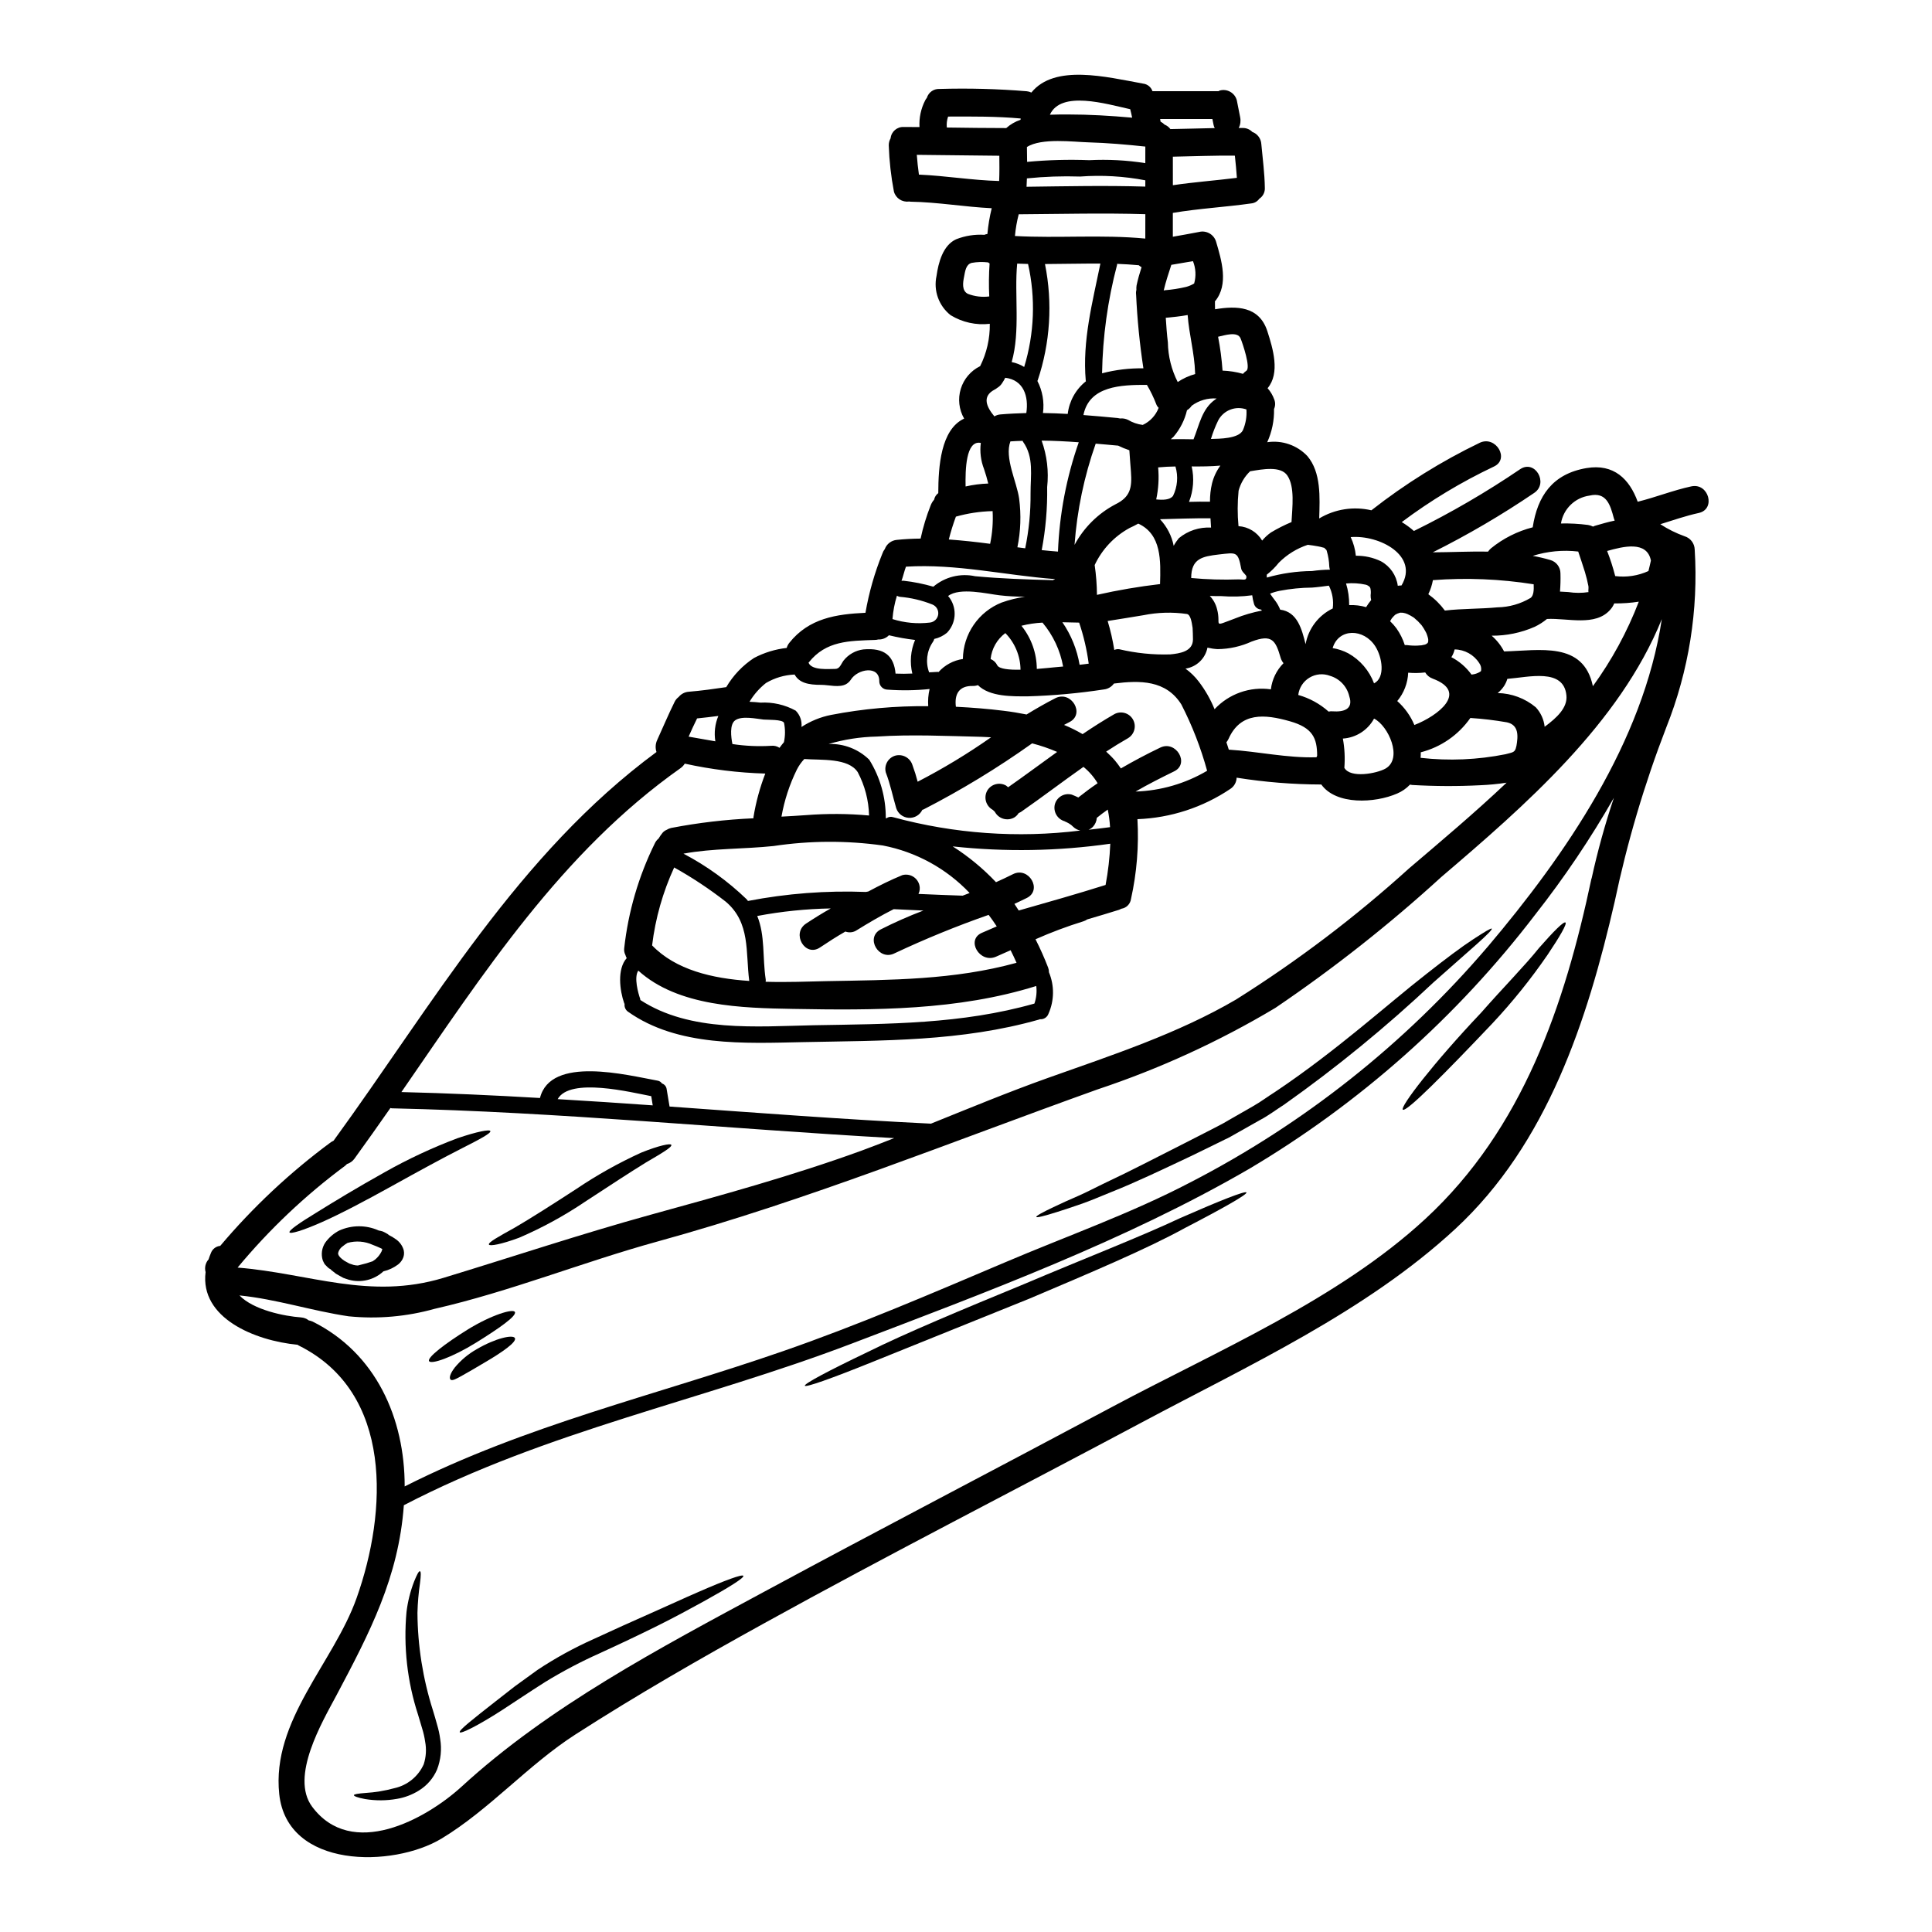 <?xml version="1.0" encoding="UTF-8"?>
<!-- Uploaded to: ICON Repo, www.iconrepo.com, Generator: ICON Repo Mixer Tools -->
<svg fill="#000000" width="800px" height="800px" version="1.1" viewBox="144 144 512 512" xmlns="http://www.w3.org/2000/svg">
 <g>
  <path d="m427.89 362.63c-0.242-0.148-0.465-0.32-0.707-0.465h-0.004c-0.305-0.172-0.621-0.328-0.949-0.465l-0.121-0.07c-1.918-0.566-3.047-2.547-2.562-4.484 0.535-1.945 2.543-3.09 4.488-2.562 0.609 0.242 1.18 0.488 1.73 0.754 1.656-1.316 3.367-2.586 5.117-3.777-0.988-1.652-2.262-3.117-3.754-4.332-5.539 3.906-10.949 8.027-16.508 11.902v0.004c-0.211 0.133-0.43 0.246-0.66 0.336-0.297 0.484-0.699 0.887-1.184 1.18-1.754 0.984-3.973 0.402-5.019-1.316-0.059-0.078-0.105-0.156-0.148-0.246-0.051-0.047-0.121-0.098-0.219-0.191-0.086-0.074-0.168-0.156-0.246-0.242-0.051-0.023-0.098-0.074-0.195-0.121v-0.004c-1.719-1.047-2.301-3.266-1.312-5.019 1.027-1.73 3.25-2.316 4.996-1.32 0.191 0.145 0.34 0.293 0.535 0.438 4.363-3.047 8.633-6.242 12.988-9.363-2.148-0.926-4.363-1.684-6.629-2.269-9.176 6.531-18.809 12.391-28.824 17.535l-0.27 0.07c-0.652 1.387-2.086 2.231-3.609 2.133-1.527-0.098-2.844-1.113-3.316-2.566-0.926-3.148-1.574-6.387-2.754-9.445l-0.004-0.004c-0.52-1.945 0.625-3.945 2.562-4.484 1.949-0.496 3.938 0.637 4.512 2.562 0.531 1.43 0.988 2.887 1.367 4.363 6.746-3.481 13.246-7.414 19.457-11.773-0.832-0.047-1.656-0.094-2.488-0.121-9.168-0.215-18.68-0.68-27.848-0.07h0.004c-4.312 0.09-8.594 0.754-12.73 1.969 4.012-0.152 7.91 1.355 10.777 4.168 2.891 4.641 4.41 10.004 4.379 15.473 0.047 0.023 0.121 0.023 0.168 0.047h0.004c0.508-0.383 1.172-0.492 1.777-0.293 16.145 4.391 32.988 5.594 49.594 3.543-0.695-0.145-1.336-0.48-1.852-0.973 0.016-0.012-0.543-0.473-0.543-0.496zm67.445-73.105c0 0.098-0.395-0.242-0.293-0.242l0.004-0.004c0.02 0.012 0.043 0.02 0.07 0.023-0.023-0.031-0.047-0.062-0.07-0.094-0.129-0.039-0.262-0.074-0.395-0.098-0.441-0.133-0.891-0.238-1.344-0.32-1.023-0.191-1.777-0.293-2.731-0.414v0.004c-2.902 0.953-5.531 2.586-7.684 4.754-0.934 1.18-2.004 2.242-3.191 3.168 0 0.242 0.023 0.488 0.023 0.758 3.902-1.117 7.938-1.699 11.996-1.73 1.566-0.227 3.144-0.348 4.723-0.367-0.094-0.281-0.152-0.578-0.172-0.875-0.047-1.375-0.266-2.734-0.656-4.051-0.016-0.074-0.039-0.148-0.07-0.219 0-0.027-0.027-0.051-0.051-0.098-0.027-0.047-0.113-0.121-0.16-0.195zm96.883-16.629c4.609-1 6.559 6.047 1.969 7.047-3.461 0.754-6.801 1.93-10.191 2.977v-0.004c2.012 1.312 4.172 2.383 6.434 3.195 1.555 0.473 2.637 1.887 2.684 3.512 1.004 16.059-1.562 32.137-7.508 47.086-5.809 15.035-10.391 30.512-13.707 46.285-7.219 31.383-17.828 64.105-42.234 86.688-23.727 21.941-54.711 36.137-82.957 51.207-33.387 17.82-67.156 35.031-100.3 53.352-16.824 9.289-33.648 18.949-49.84 29.359-12.652 8.121-22.848 19.973-35.574 27.652-12.828 7.731-40.895 8.074-42.992-11.809-2.07-19.508 14.414-34.773 20.508-51.957 8.098-22.801 9.805-54.449-15.352-66.914-0.09-0.074-0.188-0.141-0.289-0.195-11.414-1.094-25.918-7.121-24.383-19.262-0.328-1.184-0.031-2.449 0.785-3.367 0.172-0.559 0.395-1.121 0.633-1.703 0.391-1.047 1.352-1.777 2.465-1.879 8.672-10.273 18.516-19.496 29.336-27.48 0.227-0.145 0.461-0.277 0.703-0.395 26.434-36.328 48.848-75.906 85.57-103-0.352-1.051-0.281-2.195 0.191-3.195 1.535-3.34 2.953-6.754 4.586-10.043v-0.004c0.25-0.531 0.629-0.992 1.098-1.34 0.664-0.816 1.633-1.316 2.68-1.391 3.316-0.27 6.609-0.73 9.926-1.219h0.004c1.828-3.109 4.348-5.754 7.363-7.731 2.695-1.422 5.633-2.32 8.66-2.66 0.133-0.488 0.367-0.945 0.684-1.34 5.215-6.559 12.484-7.609 20.188-7.973v-0.004c0.93-5.379 2.434-10.641 4.488-15.699 0.141-0.426 0.355-0.828 0.633-1.18 0.504-1.363 1.75-2.312 3.195-2.438 2.098-0.219 4.191-0.32 6.297-0.344 0.648-3.019 1.547-5.981 2.688-8.852 0.211-0.535 0.516-1.031 0.898-1.465 0.133-0.695 0.527-1.312 1.098-1.73 0.023-7 0.633-16.848 6.852-19.75h0.004c-1.375-2.387-1.699-5.238-0.895-7.871 0.801-2.633 2.664-4.816 5.137-6.027 1.738-3.481 2.613-7.328 2.559-11.219-3.621 0.418-7.277-0.387-10.387-2.289-3.137-2.473-4.586-6.516-3.731-10.414 0.488-3.438 1.656-8.094 5.195-9.703 2.375-0.934 4.926-1.336 7.477-1.18 0.258-0.113 0.527-0.184 0.809-0.219 0.207-2.301 0.59-4.586 1.145-6.828-7.168-0.344-14.289-1.609-21.484-1.73-0.145-0.004-0.293-0.023-0.438-0.051-1.805 0.258-3.519-0.871-3.996-2.633-0.773-4.039-1.23-8.129-1.367-12.238-0.008-0.66 0.16-1.309 0.488-1.879 0.18-1.766 1.711-3.082 3.484-3 1.395 0 2.781 0.023 4.172 0.023-0.137-2.453 0.387-4.898 1.512-7.082 0.125-0.234 0.27-0.453 0.438-0.66 0.438-1.449 1.801-2.422 3.316-2.359 7.727-0.227 15.461-0.023 23.164 0.609 0.422 0.043 0.836 0.156 1.219 0.344 6.144-7.609 19.848-4.148 29.625-2.363h0.004c1.137 0.137 2.094 0.914 2.461 2h17.492c0.109-0.066 0.223-0.125 0.344-0.172 0.938-0.262 1.941-0.137 2.785 0.344 0.848 0.48 1.469 1.277 1.727 2.215 0.297 1.512 0.609 3.047 0.902 4.559h-0.004c0.195 0.953 0.059 1.945-0.391 2.809 0.395 0 0.754-0.023 1.121 0 0.938-0.004 1.836 0.375 2.488 1.047 1.367 0.5 2.305 1.766 2.387 3.219 0.344 3.852 0.879 7.707 0.93 11.582 0.066 1.16-0.492 2.266-1.465 2.902-0.5 0.707-1.281 1.164-2.144 1.242-6.898 0.977-13.898 1.344-20.773 2.512v6.316c2.312-0.395 4.633-0.832 6.945-1.266 1.945-0.484 3.93 0.641 4.512 2.559 1.441 4.898 3.418 11.363-0.27 15.805-0.023 0-0.023 0.023-0.047 0.047 0.031 0.184 0.039 0.371 0.023 0.559 0 0.516 0 1.027 0.023 1.516 5.707-0.953 11.684-0.855 13.852 5.777 1.512 4.68 3.441 11.145 0.074 15.141 0.785 0.883 1.387 1.91 1.781 3.023 0.312 0.805 0.285 1.703-0.074 2.488 0.07 3.031-0.543 6.043-1.805 8.805 3.926-0.59 7.894 0.777 10.629 3.656 3.68 4.328 3.312 10.922 3.148 16.531h0.023c4.148-2.477 9.098-3.246 13.805-2.144 8.914-6.992 18.562-13 28.77-17.922 4.242-1.93 7.973 4.363 3.684 6.336-8.605 4.07-16.781 8.996-24.402 14.707 1.141 0.691 2.219 1.48 3.219 2.359 9.758-4.801 19.168-10.277 28.164-16.383 3.938-2.633 7.586 3.707 3.707 6.297-8.598 5.836-17.574 11.098-26.871 15.742 4.875-0.023 9.777-0.27 14.652-0.191 0.211-0.32 0.469-0.605 0.758-0.855 3.242-2.641 7.019-4.547 11.07-5.582 1.266-8.289 5.242-14.168 14.266-15.699 7.242-1.219 11.387 2.926 13.559 8.922 4.766-1.176 9.375-3.027 14.207-4.074zm-11.363 22.434c0.242-0.93 0.438-1.855 0.656-2.781-1.047-5.312-7.289-3.754-11.605-2.535 0.848 2.172 1.562 4.394 2.144 6.656 3 0.383 6.051-0.082 8.805-1.34zm-2.555 8.121c-2.156 0.332-4.332 0.484-6.512 0.461-0.242 0.586-0.582 1.129-1 1.609-3.938 4.609-11.414 2.219-16.828 2.512h0.004c-0.992 0.82-2.082 1.516-3.246 2.074-3.594 1.582-7.484 2.387-11.414 2.359 1.355 1.168 2.473 2.582 3.293 4.168 9.363-0.215 21.047-2.777 23.535 9.219h-0.004c5.019-6.902 9.113-14.434 12.172-22.402zm-6.387-21.484h-0.004c-0.086-0.199-0.156-0.402-0.219-0.609-0.949-3.609-2-7.051-6.434-6.023-3.879 0.527-6.961 3.527-7.586 7.391 2.394-0.051 4.793 0.078 7.172 0.391 0.465 0.074 0.918 0.219 1.336 0.438 0.238-0.129 0.492-0.227 0.758-0.289 1.555-0.445 3.234-0.949 4.965-1.297zm-33.676 112.96c20.703-24.457 41.238-54.316 46.16-86.855-11.176 27.707-36.535 49.652-58.449 68.355-13.797 12.602-28.492 24.191-43.965 34.676-14.883 8.887-30.688 16.129-47.133 21.605-38.941 13.945-76.617 29.309-116.61 40.305-19.68 5.414-39.137 13.293-59.008 17.828v-0.004c-7.418 2.086-15.16 2.766-22.828 2-9.754-1.438-19.168-4.559-28.945-5.535 3.731 3.879 11.949 5.512 16.316 5.824l-0.004 0.004c0.75 0.047 1.461 0.32 2.047 0.785 0.352 0.07 0.695 0.176 1.023 0.316 16.75 8.316 24.434 25.586 24.402 43.691 32.211-16.289 66.227-24.047 100.17-35.816 19.973-6.922 39.359-15.266 58.84-23.531 16.434-7 33.457-12.988 49.305-21.289h0.004c30.012-15.492 56.73-36.668 78.66-62.352zm27.551-18.105c1.582-7.231 3.555-14.367 5.902-21.387-6.176 10.805-13.137 21.141-20.824 30.922-20.742 27.137-46.508 50.035-75.891 67.445-32.801 19.012-69.914 32.785-105.29 46.277-39.609 15.098-80.77 23.113-118.66 42.82-1.391 19.117-9.02 33.723-17.898 50.453-3.731 7-12.316 21.484-6.414 29.434 10.484 14.09 30.043 3.438 39.652-5.34 23.223-21.312 52.695-36.797 80.293-51.695 30.648-16.531 61.543-32.602 92.27-49.012 27.508-14.68 59.723-28.363 82.836-49.746 25.832-23.875 36.898-56.672 43.992-90.176zm-0.789-75.91c-0.172-0.145 0.047-1.07-0.051-1.574-0.246-1.266-0.555-2.519-0.926-3.754-0.562-1.832-1.18-3.609-1.777-5.414v-0.004c-4.055-0.473-8.16-0.082-12.051 1.145 1.57 0.285 3.125 0.648 4.656 1.098 1.59 0.449 2.688 1.895 2.688 3.543 0.047 1.609 0.008 3.223-0.125 4.828 0.73 0.051 1.465 0.098 2.195 0.121h0.004c1.777 0.281 3.59 0.285 5.367 0.008zm-11.633 35.676c3.191-2.363 6.07-5.023 5.754-8.266-0.684-7.363-10.023-4.852-15.656-4.418-0.199 0.676-0.496 1.316-0.875 1.906-0.465 0.699-1.031 1.324-1.684 1.855 3.699 0.074 7.258 1.406 10.098 3.777 1.312 1.418 2.137 3.219 2.344 5.141zm-3.758-34.113c0.832-0.609 0.906-2.144 0.832-3.633-8.828-1.406-17.789-1.773-26.703-1.098-0.234 1.293-0.645 2.547-1.215 3.731 1.684 1.203 3.164 2.664 4.387 4.328 4.633-0.539 9.312-0.418 13.973-0.855v0.004c3.07-0.059 6.07-0.914 8.707-2.481zm-3.754 39.309c0.465-2.66 0.73-5.66-2.512-6.363-3.203-0.555-6.434-0.941-9.68-1.152-3.148 4.508-7.812 7.734-13.141 9.098 0.008 0.488-0.008 0.977-0.051 1.465 7.504 0.848 15.098 0.527 22.504-0.953 1.98-0.539 2.543-0.418 2.859-2.098zm-2.559 9.633c-2.336 0.359-4.688 0.586-7.051 0.68-6 0.305-12.016 0.281-18.02-0.07-0.191-0.027-0.395-0.074-0.559-0.098-0.953 1.012-2.106 1.816-3.387 2.359-5.902 2.582-16.215 3.098-20.121-2.391v0.004c-7.516-0.02-15.016-0.625-22.438-1.809-0.031 1.191-0.641 2.293-1.633 2.953-7.305 4.926-15.848 7.715-24.652 8.043 0.406 7.094-0.168 14.211-1.707 21.145-0.176 1.32-1.195 2.371-2.512 2.582-0.211 0.113-0.434 0.211-0.66 0.297-2.777 0.879-5.609 1.703-8.41 2.535-0.32 0.223-0.676 0.395-1.047 0.512-4.312 1.336-8.547 2.922-12.676 4.754 1.242 2.445 2.356 4.949 3.344 7.508 0.148 0.398 0.223 0.82 0.219 1.246 1.469 3.519 1.426 7.488-0.121 10.973-0.336 0.961-1.285 1.566-2.293 1.465l-0.145 0.07c-20.652 5.875-41.426 5.562-62.691 6-15.352 0.32-33.16 1.242-46.281-8.047h-0.004c-0.68-0.469-1.035-1.277-0.93-2.098-0.023-0.047-0.07-0.07-0.098-0.145-1.18-3.367-1.926-9.074 0.66-11.973h0.004c-0.152-0.262-0.266-0.543-0.344-0.832-0.289-0.555-0.402-1.184-0.32-1.805 1.066-9.648 3.809-19.039 8.098-27.746 0.227-0.508 0.566-0.949 1-1.297 0.324-0.551 0.691-1.078 1.098-1.574 0.285-0.312 0.633-0.562 1.023-0.73 0.375-0.238 0.789-0.41 1.219-0.512 7.195-1.387 14.484-2.242 21.805-2.562-0.004-0.125 0.004-0.246 0.023-0.367 0.641-3.926 1.688-7.773 3.121-11.484-7.18-0.207-14.324-1.09-21.34-2.633-0.285 0.461-0.656 0.863-1.098 1.18-31.602 22.312-52.348 54.523-73.996 85.855 12.242 0.297 24.504 0.855 36.723 1.574 2.824-11.293 23.117-6.051 31.113-4.609 0.496 0.066 0.941 0.344 1.223 0.758 0.629 0.207 1.094 0.738 1.215 1.391 0.273 1.574 0.539 3.148 0.789 4.723 23.07 1.656 46.16 3.414 69.273 4.535 10.289-4.144 20.531-8.387 30.992-12.117 16.926-6.023 34.383-11.707 49.941-20.824l-0.004-0.004c16.238-10.211 31.555-21.82 45.77-34.699 8.379-7.141 17.328-14.652 25.855-22.719zm-6.805-29.578v-0.004c0.145-0.742-0.031-1.512-0.484-2.121-1.426-2.223-3.875-3.578-6.516-3.609-0.145 0.633-0.383 1.242-0.703 1.805-0.051 0.098-0.121 0.148-0.172 0.242 2.117 1.098 3.945 2.676 5.34 4.609h0.121c0.77-0.078 1.512-0.328 2.168-0.73 0.105-0.098 0.156-0.152 0.227-0.199zm-17.652 14.289c6.168-2.391 14.484-8.703 4.828-12.289v-0.004c-0.828-0.293-1.527-0.871-1.969-1.633-1.496 0.18-3.008 0.203-4.512 0.07-0.113 2.754-1.133 5.394-2.898 7.516 1.965 1.746 3.512 3.91 4.531 6.332zm3.656-22.094v-0.629c-0.055-0.289-0.125-0.574-0.219-0.855-0.051-0.195-0.148-0.418-0.219-0.633-0.074-0.148-0.219-0.488-0.293-0.586-0.289-0.547-0.613-1.074-0.977-1.574-0.027-0.031-0.051-0.062-0.074-0.094-0.047-0.051-0.098-0.121-0.219-0.242l-0.73-0.789c-0.27-0.242-0.535-0.488-0.828-0.73l-0.121-0.121v-0.004c-0.074-0.035-0.141-0.086-0.199-0.145-0.52-0.344-1.066-0.645-1.633-0.902-0.191-0.074-0.438-0.168-0.535-0.195l-0.633-0.145c-0.168 0-0.465-0.023-0.586-0.023h-0.191c-0.027 0-0.027 0-0.051 0.023-0.145 0.023-0.535 0.195-0.656 0.219h-0.004c-0.195 0.082-0.383 0.18-0.562 0.289-0.023 0-0.023 0.027-0.023 0.027-0.125 0.094-0.238 0.199-0.34 0.316-0.074 0.074-0.488 0.562-0.562 0.633-0.168 0.242-0.293 0.512-0.438 0.754v0.004c0.617 0.582 1.18 1.219 1.68 1.898 0.957 1.352 1.699 2.84 2.199 4.418 0.16-0.012 0.32-0.012 0.484 0 0.969 0.133 1.949 0.184 2.926 0.145 0.121 0 1-0.098 1-0.074 0.316-0.047 0.633-0.121 0.926-0.191 0.121-0.051 0.195-0.074 0.242-0.098 0.047-0.023 0.051-0.023 0.098-0.047l0.004-0.004c0.125-0.078 0.25-0.168 0.363-0.266 0.023-0.027 0.023-0.051 0.047-0.074h0.004c0.027-0.035 0.043-0.078 0.051-0.121 0.012-0.066 0.027-0.129 0.051-0.191zm-7.086-14.875c4.68-7.824-5.707-13.434-13.461-12.824 0.734 1.559 1.199 3.231 1.367 4.945 2.301-0.035 4.582 0.465 6.652 1.465 2.441 1.328 4.098 3.738 4.461 6.492 0.316-0.031 0.633-0.086 0.977-0.086zm-4.269 48.543c4.723-2.656 0.789-11.387-3-13.266v0.004c-1.66 3.07-4.781 5.066-8.266 5.289 0.469 2.555 0.598 5.164 0.395 7.754 1.602 2.852 8.598 1.488 10.871 0.219zm-3-22.605c3.023-1.512 2.191-6.922 0.316-9.84-3.074-4.777-9.73-4.801-11.289 0.488v0.004c1.445 0.238 2.844 0.707 4.144 1.387 3.148 1.762 5.566 4.582 6.828 7.965zm-0.906-23.383c0.082-0.574 0.066-1.16-0.047-1.73-0.031-0.121-0.074-0.242-0.129-0.355-0.301-0.332-0.688-0.57-1.121-0.68-1.715-0.379-3.477-0.484-5.219-0.32 0.57 1.859 0.848 3.789 0.828 5.731 1.516-0.066 3.031 0.113 4.488 0.539 0.406-0.656 0.852-1.285 1.34-1.879-0.109-0.426-0.156-0.863-0.141-1.305zm-10.043 30.797c2.856 0.195 5.535-0.512 4.387-3.973-0.598-2.606-2.551-4.684-5.117-5.438-1.793-0.684-3.797-0.504-5.441 0.488-1.641 0.988-2.734 2.68-2.969 4.586 2.984 0.836 5.734 2.348 8.047 4.41 0.355-0.09 0.727-0.117 1.094-0.074zm0-27.262c0.273-2.07-0.086-4.18-1.023-6.043 0 0.023-3.707 0.488-4.441 0.512-2.879 0.023-5.754 0.309-8.582 0.852-0.875 0.168-1.734 0.422-2.559 0.758 0.395 0.633 0.879 1.215 1.367 1.879l-0.004-0.004c0.547 0.723 0.988 1.52 1.316 2.363 4.586 0.582 5.731 5.191 6.731 9.145 0.742-4.125 3.418-7.641 7.195-9.461zm-4.305 39.434c0.043-0.141 0.098-0.27 0.172-0.395 0-4.66-1.18-7.438-7.242-9.148-6.609-1.879-13.07-2.512-16.262 4.723h-0.004c-0.148 0.305-0.328 0.59-0.539 0.855 0.219 0.656 0.441 1.289 0.633 1.949 7.82 0.48 15.449 2.258 23.242 2.016zm-6.621-62.328c0.195-3.852 0.93-9.316-1.094-12.316-1.754-2.633-6.609-1.68-9.875-1.145h-0.004c-1.469 1.406-2.523 3.188-3.051 5.152-0.312 3.121-0.32 6.266-0.023 9.391 2.594 0.16 4.941 1.594 6.269 3.824 0.676-0.812 1.453-1.531 2.316-2.144 1.75-1.051 3.574-1.973 5.461-2.762zm-2.121 37.391h-0.004c-0.344-0.414-0.602-0.895-0.754-1.41-1.34-4.633-2.289-6.34-7.656-4.328v-0.004c-2.84 1.301-5.926 1.992-9.051 2.023-0.906-0.051-1.805-0.184-2.688-0.395-0.57 2.898-2.906 5.125-5.828 5.562 1.32 0.953 2.496 2.098 3.488 3.391 1.727 2.254 3.148 4.731 4.219 7.363 3.816-4.09 9.391-6.059 14.926-5.266 0.309-2.617 1.488-5.055 3.344-6.926zm-5.727-13.945-0.223-0.266c-0.891-0.055-1.648-0.672-1.879-1.535-0.215-0.734-0.371-1.484-0.465-2.246-2.695 0.367-5.426 0.441-8.141 0.223-1.051 0-2.074 0-3.098-0.051 0.934 0.98 1.598 2.191 1.922 3.512 1.18 4.363-1.484 4.781 4.758 2.465l0.004-0.004c2.297-0.926 4.684-1.625 7.117-2.086zm-4.125-63.535c1.242-0.754-1-7.293-1.516-8.562-0.789-2-4.266-0.828-5.973-0.461l0.004 0.004c0.578 2.961 0.969 5.957 1.18 8.969 1.832 0.07 3.648 0.355 5.414 0.855 0.258-0.309 0.559-0.578 0.891-0.805zm0.023 54.574v-0.023c0-0.465-1.18-1.18-1.367-2.051-0.879-4.723-1.32-4.328-5.902-3.828-4.328 0.516-7.363 1.027-7.363 6.219v0.023c4.188 0.391 8.395 0.512 12.598 0.363 1.352 0 2.035 0.367 2.035-0.703zm-0.953-38.797h0.004c0.758-1.742 1.086-3.641 0.949-5.535-2.867-1.027-6.055 0.207-7.477 2.902-0.773 1.586-1.418 3.231-1.926 4.922 2.309-0.062 7.305-0.062 8.453-2.289zm-1.574-66.914c-0.121-1.969-0.34-3.938-0.535-5.875-5.488-0.07-10.949 0.172-16.434 0.27l0.004 7.559c5.621-0.832 11.301-1.242 16.957-1.953zm-5.641 58.672c0.098-0.07 0.195-0.121 0.297-0.191h-0.004c-2.371-0.18-4.723 0.504-6.633 1.922-0.316 0.484-0.742 0.887-1.242 1.184-0.605 2.594-1.828 5.004-3.562 7.023-0.242 0.242-0.488 0.438-0.73 0.656 2-0.051 4.023 0 6.023 0.023 1.559-3.84 2.195-8.105 5.852-10.617zm-0.219-71.859c-0.156-0.254-0.266-0.535-0.316-0.832-0.098-0.535-0.219-1.047-0.316-1.574h-13.852c0.047 0.242 0.07 0.465 0.121 0.707 0.402 0.203 0.762 0.469 1.074 0.789 0.609 0.242 1.145 0.648 1.531 1.18 3.906-0.055 7.832-0.203 11.758-0.27zm-0.73 94.172c0.426-1.703 1.18-3.305 2.215-4.723-2.512 0.219-5.07 0.242-7.606 0.219 0.711 3.133 0.465 6.402-0.707 9.391 1.855-0.047 3.707-0.074 5.559-0.047v-0.004c-0.016-1.625 0.164-3.25 0.539-4.836zm-0.258 11.703c-0.051-0.789-0.098-1.633-0.148-2.461-4.461-0.051-8.922 0.145-13.383 0.242 1.848 1.965 3.106 4.406 3.633 7.047 0.387-0.719 0.848-1.395 1.367-2.023 2.391-1.977 5.438-2.977 8.531-2.805zm-4.207-40.695c0-0.121-0.023-0.219-0.023-0.344-0.145-5.172-1.609-10.172-1.969-15.293-1.969 0.367-4 0.562-5.801 0.73 0.145 2.195 0.293 4.363 0.559 6.539v0.004c0.059 3.648 0.953 7.234 2.609 10.484 1.418-0.949 2.981-1.664 4.625-2.121zm-0.27-24.008 0.004-0.004c0.551-1.945 0.438-4.023-0.32-5.902-1.902 0.344-3.801 0.66-5.731 0.977-0.727 2.242-1.484 4.488-2.023 6.805l0.27-0.074c1.906-0.145 3.797-0.438 5.66-0.879 0.754-0.199 1.477-0.508 2.144-0.914zm-0.316 94.332c0-1.023-0.047-2.023-0.094-3.051-0.242-1.633-0.562-3.512-1.516-3.68-3.82-0.551-7.703-0.445-11.484 0.316-3.148 0.512-6.336 1.051-9.508 1.539h-0.004c0.762 2.516 1.348 5.082 1.758 7.68 0.41-0.195 0.867-0.262 1.316-0.195 4.426 1.047 8.965 1.508 13.508 1.367 2.488-0.246 6.023-0.734 6.023-3.977zm3.754 34.82c-1.664-6.078-3.953-11.973-6.832-17.582-4.074-6.465-10.949-6.414-17.852-5.539-0.027 0.027-0.051 0.027-0.051 0.051v0.004c-0.629 0.848-1.582 1.395-2.633 1.512-6.684 1.023-13.43 1.633-20.191 1.828-3.973 0-10.043 0.168-13.191-2.977l0.004 0.004c-0.438 0.16-0.902 0.234-1.367 0.219-3.609-0.074-4.898 2.144-4.465 5.512 4.363 0.215 8.633 0.559 12.684 1.07 2.047 0.242 4.07 0.586 6.047 0.977 2.512-1.535 5.051-3 7.656-4.328 4.219-2.094 7.926 4.219 3.707 6.34-0.488 0.242-0.977 0.512-1.438 0.754 1.695 0.695 3.344 1.512 4.922 2.441 2.731-1.855 5.488-3.609 8.363-5.266l0.004-0.004c1.746-0.98 3.957-0.375 4.961 1.355 1.008 1.734 0.434 3.953-1.281 4.984-1.969 1.121-3.902 2.316-5.801 3.562 0.789 0.73 1.574 1.488 2.289 2.312 0.574 0.688 1.109 1.406 1.609 2.148 3.391-1.969 6.852-3.805 10.414-5.512 4.215-2.051 7.922 4.266 3.68 6.297-3.438 1.684-6.875 3.414-10.195 5.34l0.004 0.004c6.68-0.223 13.195-2.113 18.953-5.508zm-9.055-72.816 0.004 0.004c1.199-2.434 1.434-5.231 0.656-7.832-1.535 0.023-3.074 0.098-4.586 0.242v0.004c0.262 2.836 0.086 5.699-0.512 8.484 1.766 0.176 3.594 0.152 4.426-0.895zm-3.418 23.332c0.172-6.121 0.441-13.164-5.777-16.02-0.789 0.441-1.609 0.855-2.344 1.18l0.004 0.004c-4.031 2.207-7.258 5.637-9.211 9.801 0.383 2.617 0.586 5.254 0.605 7.898 5.516-1.246 11.094-2.199 16.711-2.856zm-0.367-46.695h0.004c-0.297-0.273-0.523-0.617-0.656-1-0.68-1.762-1.504-3.465-2.465-5.09-6.848-0.027-15.289 0.27-16.824 7.996 3.023 0.215 6.047 0.512 9.055 0.789 0.223 0.023 0.445 0.062 0.664 0.121 0.719-0.078 1.441 0.047 2.094 0.363 1.195 0.715 2.523 1.172 3.902 1.344 1.941-0.898 3.453-2.519 4.215-4.519zm-3.543-44.871 0.008-6.453c-11.195-0.34-22.359-0.047-33.555 0.027-0.492 1.887-0.824 3.812-1 5.754 11.477 0.633 23.012-0.418 34.523 0.68zm0-13.777 0.008-1.652c-5.688-1.094-11.492-1.43-17.266-1-4.711-0.156-9.426 0.008-14.117 0.488-0.027 0.73-0.051 1.465-0.098 2.219 10.477-0.133 20.949-0.363 31.449-0.043zm0-6.219 0.008-4.379c-5.047-0.535-10.121-0.977-15.164-1.121-3.781-0.098-12.363-1.242-16.215 1.242 0.023 1.316 0.023 2.609 0.047 3.938h-0.004c5.477-0.512 10.98-0.664 16.477-0.449 4.957-0.254 9.926 0.008 14.828 0.781zm-0.977 27.602 0.008 0.004c-0.277-0.137-0.535-0.32-0.758-0.535-1.902-0.172-3.828-0.297-5.754-0.367 0.012 0.09 0.012 0.18 0 0.27-2.481 9.383-3.812 19.031-3.977 28.734 3.574-0.934 7.258-1.375 10.953-1.316-0.984-6.457-1.629-12.961-1.93-19.484-0.062-0.43-0.039-0.871 0.074-1.293-0.027-0.395-0.012-0.793 0.047-1.18 0.336-1.625 0.801-3.211 1.312-4.82zm-2.512-39.637c-0.145-0.754-0.316-1.488-0.512-2.242-6.41-1.418-18.336-5.027-21.285 1.461 1.703-0.07 3.336-0.07 4.723-0.07 5.711 0 11.395 0.34 17.074 0.852zm-4.414 102.46c3.938-1.926 4.414-4.387 4.098-8.633-0.121-1.879-0.32-3.777-0.418-5.656 0-0.027-0.02-0.047-0.047-0.051-1.008-0.336-1.996-0.742-2.949-1.215h-0.121c-1.969-0.172-3.879-0.367-5.801-0.516h-0.004c-3.055 8.648-4.941 17.672-5.609 26.824 2.465-4.59 6.242-8.332 10.852-10.754zm-1.438 85.562c-0.09-1.562-0.293-3.121-0.609-4.656-1 0.707-1.969 1.414-2.906 2.191l0.004 0.004c-0.062 0.895-0.434 1.738-1.047 2.391-0.332 0.324-0.719 0.582-1.148 0.758 1.902-0.199 3.805-0.441 5.707-0.688zm-1.18 15.316h-0.004c0.68-3.606 1.094-7.258 1.246-10.926-13.84 1.977-27.875 2.215-41.773 0.707 4.203 2.676 8.062 5.863 11.484 9.488 1.512-0.68 3-1.367 4.488-2.121 4.195-2.121 7.898 4.195 3.684 6.297-1.098 0.559-2.195 1.047-3.293 1.574 0.395 0.562 0.754 1.18 1.148 1.754 7.668-2.188 15.371-4.359 23.016-6.773zm-1.379-164.67c-4.898-0.023-9.777 0.098-14.68 0.121l-0.004 0.004c2.066 10.281 1.395 20.926-1.949 30.867-0.027 0.031-0.055 0.062-0.074 0.098 1.359 2.617 1.879 5.59 1.488 8.512 2.195 0.027 4.387 0.121 6.562 0.242 0.398-3.41 2.137-6.523 4.824-8.656-0.027-0.055-0.047-0.109-0.047-0.172-0.93-10.602 1.781-20.723 3.879-31.016zm-5.512 106.32c0.789-0.074 1.609-0.195 2.414-0.297v0.004c-0.488-3.699-1.34-7.344-2.535-10.879-1.441-0.023-2.93-0.07-4.441-0.098 2.324 3.379 3.883 7.227 4.562 11.27zm-7.023 0.703c0.879-0.07 1.777-0.168 2.656-0.242-0.773-4.289-2.656-8.297-5.461-11.633-1.887 0.094-3.758 0.371-5.586 0.832 2.617 3.242 4.051 7.277 4.074 11.441 1.902-0.152 3.535-0.32 4.316-0.395zm1.289-30.699h0.004c0.383-9.875 2.238-19.641 5.508-28.969-3.289-0.238-6.562-0.414-9.84-0.438 1.422 3.941 1.922 8.152 1.465 12.316 0.09 5.602-0.395 11.195-1.441 16.699 1.43 0.148 2.867 0.297 4.309 0.395zm-1.266 7.562c0-0.098 0.461-0.168 0.488-0.27-13.27-1-26.168-4.121-39.504-3.293-0.461 1.242-0.73 2.516-1.18 3.758 0.191-0.035 0.391-0.043 0.586-0.027 2.656 0.301 5.285 0.828 7.852 1.574 3.059-2.594 7.148-3.621 11.066-2.777 7.051 0.656 13.383 0.855 20.68 1.047zm-4.973 112.22c0.52-1.496 0.684-3.09 0.488-4.66-20.781 6.504-42.844 6.461-64.449 6.074-13.414-0.242-30.434-0.586-41.016-10.145-1.215 1.777-0.023 6 0.512 7.512 0.027 0.098 0 0.168 0.027 0.27 13.164 8.609 30.848 7 45.914 6.691 19.871-0.355 39.203-0.258 58.523-5.742zm-1.023-135.21c-0.023-4.723 0.949-9.586-2-13.68-0.051-0.094-0.051-0.168-0.098-0.242-1.098 0.027-2.168 0.074-3.242 0.148-1.633 4.328 1.707 10.754 2.312 15.164 0.566 4.293 0.414 8.652-0.461 12.898 0.703 0.098 1.391 0.172 2.07 0.27v-0.004c0.988-4.785 1.461-9.664 1.418-14.555zm-1.684-33.504h-0.004c2.703-8.852 3.059-18.258 1.023-27.289-0.949-0.023-1.926-0.07-2.879-0.098-0.789 8.074 0.879 17.949-1.461 26.094h0.004c1.172 0.23 2.297 0.668 3.312 1.293zm0.562 12.203c0.656-4.363-0.684-8.754-5.586-9.336-0.262 0.531-0.562 1.047-0.902 1.535-0.316 0.465-0.734 0.855-1.219 1.145-0.219 0.18-0.457 0.336-0.711 0.465-3.438 1.801-2.094 4.633-0.047 7.086 0.48-0.289 1.02-0.461 1.574-0.512 2.312-0.199 4.594-0.297 6.891-0.371zm-1.539-77.699c0.004-0.117 0.02-0.23 0.051-0.344-6.387-0.582-12.805-0.535-19.238-0.512h-0.004c-0.32 0.93-0.438 1.922-0.34 2.902 5.242 0.07 10.508 0.145 15.742 0.145v0.004c1.102-0.984 2.391-1.73 3.789-2.195zm-6.168 144.55c0.512 1 3.195 1.242 6.168 1.18v0.004c-0.035-3.637-1.48-7.113-4.023-9.707-2.203 1.648-3.617 4.141-3.902 6.875 0.77 0.312 1.398 0.902 1.758 1.648zm5.117 78.859c-0.488-1.121-1.023-2.242-1.574-3.34-1.289 0.586-2.609 1.145-3.902 1.73-4.289 1.832-8.023-4.465-3.707-6.34 1.32-0.559 2.633-1.145 3.938-1.703-0.684-1.051-1.391-2.051-2.148-3.051l-0.004-0.004c-8.465 2.961-16.777 6.356-24.895 10.172-4.191 2.168-7.898-4.144-3.707-6.316 3.68-1.867 7.457-3.535 11.316-5l-7.871-0.367c-3.34 1.684-6.609 3.609-9.805 5.586-0.887 0.594-2.004 0.719-3 0.344-2.289 1.316-4.535 2.754-6.754 4.242-3.938 2.606-7.609-3.731-3.68-6.34 2.144-1.414 4.328-2.777 6.559-4.023h-0.004c-6.539 0.117-13.055 0.785-19.48 2 2.121 5.168 1.367 11.02 2.242 16.801v-0.004c0.031 0.211 0.023 0.426-0.023 0.637 5.731 0.172 11.34-0.07 16.168-0.168 17.121-0.32 33.727-0.293 50.312-4.856zm-3.902-95.492c1.984-0.711 4.035-1.215 6.121-1.512-2.269-0.047-4.516-0.121-6.731-0.395-3.195-0.367-10.559-2.191-13.629 0.195l-0.004 0.004c0.199 0.211 0.379 0.438 0.535 0.68 1.879 2.84 1.535 6.602-0.828 9.055-0.977 0.805-2.129 1.363-3.367 1.633-0.078 0.328-0.227 0.637-0.434 0.902-1.57 2.348-1.914 5.305-0.93 7.949 0.754-0.051 1.512-0.098 2.266-0.121 0.074 0.004 0.148 0.02 0.223 0.047 1.68-1.875 3.969-3.102 6.461-3.465 0.035-3.234 1.031-6.387 2.867-9.055 1.832-2.668 4.422-4.727 7.43-5.918zm-0.707-111.7c0.098-2.242 0.074-4.465 0.047-6.691-7.289-0.047-14.562-0.191-21.871-0.242 0.121 1.754 0.32 3.488 0.562 5.242 7.098 0.301 14.145 1.516 21.242 1.691zm-2.391 96.148c0.594-2.844 0.816-5.758 0.656-8.66-0.023 0-0.047 0.023-0.074 0-3.266 0.082-6.512 0.57-9.656 1.461-0.734 1.98-1.363 4-1.875 6.051 3.637 0.27 7.301 0.66 10.93 1.148zm-0.141-74.285c-0.121-0.098-0.27-0.195-0.395-0.293v0.004c-1.441-0.172-2.898-0.133-4.328 0.121-1.574 0.395-1.754 2.215-2.047 3.703-0.293 1.488-0.66 3.684 1.023 4.512 1.797 0.691 3.742 0.93 5.656 0.684-0.145-2.91-0.113-5.824 0.09-8.73zm-0.359 58.312c-0.316-1.289-0.68-2.586-1.121-3.852-0.855-2.203-1.148-4.582-0.848-6.926h-0.098c-3.879-0.66-4.023 7.191-3.938 11.555v0.004c1.973-0.453 3.984-0.715 6.004-0.781zm-6.785 109.22c0.605-0.215 1.242-0.484 1.852-0.703l-0.004-0.004c-6.164-6.5-14.215-10.906-23.016-12.594-9.605-1.344-19.355-1.293-28.945 0.145-7.824 0.832-16.137 0.586-23.871 2.023 6.117 3.215 11.75 7.277 16.727 12.07 0.121 0.145 0.242 0.293 0.367 0.465 10.285-1.988 20.766-2.789 31.234-2.387 0.219-0.055 0.438-0.098 0.66-0.125 2.93-1.574 5.902-3.051 9-4.328 0.938-0.262 1.941-0.141 2.789 0.34 0.844 0.48 1.465 1.281 1.723 2.219 0.227 0.805 0.148 1.668-0.223 2.418 3.902 0.168 7.801 0.34 11.707 0.461zm-8.66-72.371v-0.004c1.129-0.129 2.023-1.008 2.18-2.133s-0.469-2.211-1.52-2.644c-2.773-1.113-5.699-1.805-8.68-2.051-0.262-0.047-0.512-0.145-0.734-0.289-0.621 2.012-1.02 4.09-1.18 6.195 3.207 1.008 6.594 1.324 9.934 0.922zm-0.461 22.164v-0.004c-0.109-1.527 0.012-3.066 0.367-4.555-3.703 0.387-7.434 0.441-11.148 0.168-1.203-0.012-2.18-0.988-2.191-2.191 0.094-4.328-5.754-3.34-7.562-0.418h0.004c-0.309 0.457-0.711 0.84-1.184 1.121-1.805 1.051-4.684 0.219-6.586 0.219-3.543 0.023-5.926-0.559-7.121-2.754-0.023 0-0.023 0-0.023 0.023h0.004c-2.668 0.113-5.266 0.883-7.562 2.242-1.746 1.379-3.227 3.066-4.363 4.977 1.023 0.023 2 0.121 2.902 0.219l-0.004 0.004c3.25-0.18 6.484 0.555 9.34 2.121 1.141 1.137 1.703 2.727 1.539 4.328 2.387-1.559 5.055-2.644 7.848-3.195 8.48-1.637 17.105-2.41 25.742-2.309zm-4.219-8.66c-0.707-2.969-0.449-6.086 0.734-8.902-2.336-0.273-4.648-0.688-6.93-1.242-0.746 0.762-1.785 1.172-2.852 1.121-0.289 0.078-0.582 0.121-0.879 0.121-6.777 0.242-12.945 0.191-17.508 5.953l-0.07 0.07c0.852 2.144 5.461 1.633 7 1.656 1.289 0.027 1.535-1.18 2.289-2.215 1.293-1.633 3.176-2.691 5.242-2.953 5.633-0.512 8.121 1.777 8.535 6.41 1.484 0.059 2.973 0.059 4.438-0.016zm-13.508 126.46c2.902-1.074 5.801-2.195 8.703-3.34-44.402-2.465-88.664-6.922-133.14-7.898-0.125-0.016-0.246-0.039-0.367-0.078-3.148 4.512-6.336 9.02-9.555 13.461v0.004c-0.492 0.656-1.184 1.145-1.969 1.387-0.176 0.199-0.371 0.379-0.582 0.535-10.504 7.801-20.031 16.832-28.387 26.898 18.973 1.512 34.945 8.66 54.527 2.731 18.309-5.562 36.355-11.605 54.816-16.703 18.766-5.172 37.629-10.34 55.953-16.996zm2.047-88.836c-0.094-4.008-1.121-7.941-3-11.484-2.488-3.824-9.656-3.148-14.168-3.484-0.785 0.84-1.449 1.781-1.969 2.805-1.938 3.941-3.309 8.137-4.074 12.461 2.195-0.121 4.363-0.242 6.488-0.395 5.566-0.441 11.16-0.41 16.723 0.098zm-22.559-19.43c0.363-1.688 0.371-3.43 0.027-5.117-0.367-0.953-4.465-0.789-5.414-0.879-2-0.219-5.801-1.074-7.559 0.219-1.488 1.094-1.074 4.438-0.707 6.266v0.004c3.418 0.52 6.887 0.676 10.34 0.461 0.754-0.07 1.512 0.117 2.144 0.539 0.367-0.516 0.754-1.004 1.168-1.492zm-9.191 63.273c-1-7.656 0.367-15.434-6.242-21.02v0.004c-4.312-3.363-8.879-6.391-13.656-9.055-3.008 6.539-4.984 13.508-5.848 20.652 6.266 6.496 15.918 8.762 25.746 9.418zm-8.191-70.227c-1.875 0.242-3.754 0.465-5.633 0.656-0.789 1.574-1.535 3.219-2.242 4.828 2.363 0.395 4.723 0.832 7.086 1.242l-0.004 0.004c-0.371-2.273-0.098-4.606 0.793-6.731zm-17.387 103.2c-0.145-0.789-0.27-1.605-0.395-2.438-5.293-1-21.559-5.074-24.797 0.789 8.387 0.504 16.805 1.043 25.191 1.648z"/>
  <path d="m558.86 388.47c0.461 0.32-1.367 3.543-4.723 8.539-4.418 6.434-9.316 12.523-14.652 18.215-12.461 13.141-22.828 23.617-23.727 22.848-0.789-0.73 8.168-12.414 20.699-25.633 5.953-6.777 11.707-12.594 15.391-17.211 3.891-4.438 6.523-7.07 7.012-6.758z"/>
  <path d="m539.33 390.11c0.172 0.215-1.266 1.68-3.973 4.094-2.703 2.414-6.66 5.902-11.535 10.195-12.414 11.695-25.629 22.508-39.547 32.359-2.121 1.344-4.148 2.902-6.297 4.023-2.098 1.195-4.172 2.367-6.219 3.512l-1.512 0.855-0.852 0.465-0.789 0.367c-1.047 0.512-2.07 1.023-3.07 1.512-2.027 0.977-4.027 1.969-5.953 2.902-7.801 3.684-14.805 7.023-20.926 9.445-3.023 1.219-5.754 2.414-8.191 3.242-2.438 0.832-4.562 1.574-6.297 2.098-3.461 1.098-5.438 1.574-5.535 1.316-0.098-0.262 1.656-1.242 4.977-2.801 1.633-0.789 3.68-1.707 6.047-2.731 2.367-1.023 4.953-2.414 7.871-3.801 5.852-2.731 12.707-6.316 20.387-10.195 1.902-0.977 3.879-1.969 5.875-3 1-0.512 2.023-1.023 3.047-1.574l0.754-0.395 0.684-0.367 1.512-0.879c2.023-1.18 4.094-2.363 6.191-3.543 2.098-1.18 4-2.633 6.074-3.938 16.262-10.898 29.625-23.117 39.891-31.113 5.144-4.047 9.363-7.219 12.438-9.219 3.086-2.004 4.797-3.051 4.949-2.832z"/>
  <path d="m474.32 460.02c0.27 0.488-5.953 4.051-16.262 9.391-10.195 5.606-24.922 11.809-41.211 18.723-16.34 6.586-31.141 12.559-41.844 16.879-10.703 4.316-17.512 6.727-17.711 6.215-0.199-0.512 6.094-3.879 16.531-8.875 10.363-5.144 25.141-11.289 41.477-18.02 16.215-6.875 31.113-12.652 41.527-17.559 10.543-4.633 17.227-7.266 17.492-6.754z"/>
  <path d="m341 561.61c0.27 0.512-3.801 3.07-10.656 6.852-3.414 1.879-7.535 4.121-12.145 6.41-4.609 2.289-9.73 4.723-15.141 7.195l0.004 0.004c-5.016 2.234-9.879 4.793-14.562 7.656-2.144 1.367-4.172 2.68-6.074 3.938l-5.34 3.512c-6.582 4.242-10.945 6.34-11.242 5.902-0.34-0.512 3.488-3.488 9.609-8.293 1.512-1.18 3.195-2.512 5-3.902 1.879-1.367 3.879-2.801 5.977-4.328h-0.004c4.731-3.137 9.715-5.875 14.898-8.191 5.391-2.488 10.559-4.828 15.27-6.902 4.707-2.074 8.875-4.023 12.457-5.559 7.125-3.121 11.684-4.777 11.949-4.293z"/>
  <path d="m321.91 447.41c0.219 0.586-2.461 2.172-6.691 4.637-4.195 2.582-9.875 6.297-16.262 10.48v0.004c-5.488 3.695-11.309 6.871-17.391 9.484-4.723 1.754-7.801 2.293-7.996 1.805-0.242-0.562 2.512-2.074 6.852-4.488 4.195-2.441 9.926-6.098 16.293-10.234v0.004c5.449-3.684 11.199-6.906 17.188-9.633 4.719-1.906 7.84-2.543 8.008-2.059z"/>
  <path d="m280.46 498.62c0.484 1.051-3.316 3.707-8.027 6.465-2.312 1.391-4.488 2.633-5.922 3.441-1.574 0.879-2.707 1.512-3.121 1.07s-0.098-1.574 1.098-3.148v-0.004c1.633-1.98 3.617-3.641 5.852-4.898 5.047-2.953 9.656-3.934 10.121-2.926z"/>
  <path d="m280.46 491.71c0.461 1.074-4.269 4.363-10.363 8.145-6.269 3.879-11.852 5.805-12.391 4.852-0.539-0.953 4.195-4.609 10.234-8.363 6.227-3.844 12.102-5.644 12.52-4.633z"/>
  <path d="m273.95 443.75c0.195 0.562-2.754 2.144-7.535 4.562-4.777 2.418-11.262 5.949-18.438 9.934-7.176 3.988-13.801 7.477-18.797 9.684-5 2.203-8.219 3.148-8.461 2.656-0.242-0.492 2.535-2.441 7.144-5.242 4.539-2.828 10.902-6.691 18.105-10.707h-0.004c6.184-3.488 12.625-6.496 19.27-8.996 5.203-1.766 8.543-2.402 8.715-1.891z"/>
  <path d="m260.66 604.89c0.441 2.711 0.156 5.488-0.832 8.051-1 2.332-2.707 4.293-4.875 5.609-1.762 1.086-3.715 1.824-5.754 2.168-2.797 0.496-5.66 0.512-8.465 0.047-1.926-0.363-2.949-0.754-2.949-1.023s1.121-0.438 3.023-0.582c2.606-0.16 5.191-0.586 7.707-1.273 3.449-0.762 6.336-3.113 7.777-6.336 0.629-1.945 0.758-4.019 0.367-6.027-0.164-1.172-0.43-2.328-0.785-3.457-0.367-1.219-0.73-2.441-1.098-3.684-2.852-8.766-3.887-18.016-3.051-27.191 0.336-2.769 1.016-5.488 2.027-8.094 0.727-1.805 1.238-2.781 1.535-2.707s0.27 1.18 0.023 3.098c-0.387 2.625-0.613 5.269-0.684 7.922 0.059 8.766 1.438 17.473 4.094 25.824 0.395 1.266 0.754 2.535 1.098 3.777v0.004c0.387 1.266 0.668 2.562 0.84 3.875z"/>
  <path d="m251 475.36c0.176 0.805 0.055 1.645-0.34 2.363-0.289 0.527-0.676 0.992-1.148 1.367-1.16 0.871-2.488 1.496-3.898 1.828-2.473 2.289-5.953 3.129-9.195 2.219l-1.023-0.34-0.242-0.098h-0.051l-0.242-0.121h-0.023l-0.07-0.047-0.121-0.074-0.539-0.293c-0.367-0.195-0.703-0.395-1.07-0.609l-1-0.789h-0.008c-0.156-0.109-0.297-0.242-0.414-0.395-0.328-0.145-0.625-0.355-0.867-0.621-0.242-0.242-0.461-0.488-0.703-0.73-0.191-0.332-0.363-0.672-0.512-1.023-0.496-1.582-0.254-3.301 0.656-4.68 0.957-1.344 2.219-2.438 3.68-3.199 3.297-1.5 7.074-1.523 10.391-0.07 0.047 0.023 0.07 0.023 0.094 0.047 0.383 0.059 0.758 0.148 1.125 0.27 0.477 0.219 0.941 0.473 1.387 0.754 0.027 0.051 0.098 0.098 0.121 0.145v0.004c0.691 0.328 1.352 0.727 1.969 1.18 1.004 0.703 1.73 1.734 2.047 2.914zm-5.902 0.32c0.094-0.223 0.164-0.449 0.219-0.684-0.168-0.07-0.316-0.168-0.488-0.242-0.633-0.293-1.266-0.559-2.047-0.855-2.098-0.957-4.469-1.141-6.691-0.512-0.461 0.27-0.902 0.582-1.312 0.926-0.602 0.426-1.023 1.062-1.18 1.781-0.023 0.395 0.242 0.926 1.051 1.574l0.633 0.461 0.789 0.441 0.395 0.219 0.098 0.047 0.121 0.047 1.047 0.344c0.359 0.086 0.727 0.137 1.098 0.145 0.684-0.168 1.441-0.367 2.266-0.582 0.512-0.145 1.098-0.367 1.66-0.539 0.23-0.141 0.449-0.293 0.66-0.461 0.703-0.574 1.277-1.297 1.684-2.109z"/>
 </g>
</svg>